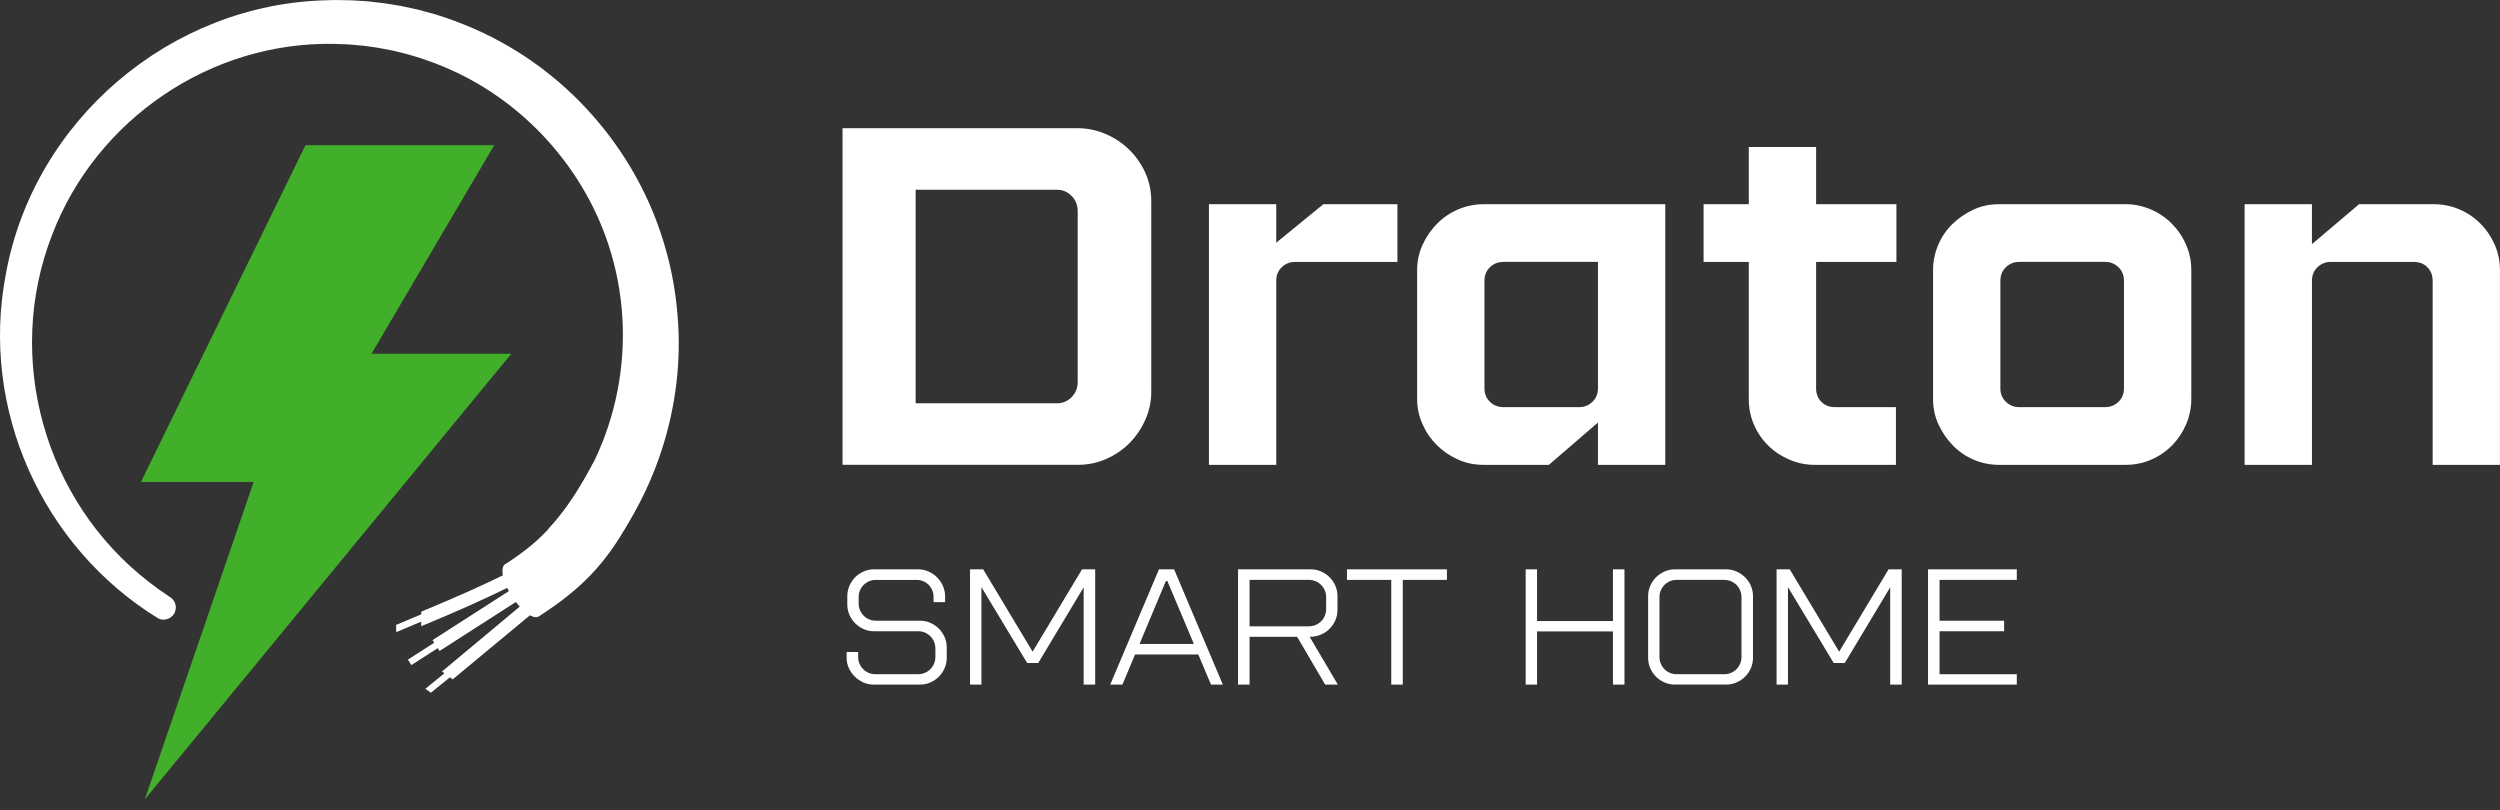 <svg xmlns="http://www.w3.org/2000/svg" width="179" height="58" viewBox="0 0 179 58" fill="none"><rect x="0" y="0" width="179" height="58" fill="#333333" stroke="none"/><path d="M10.373 57.227L18.163 34.506H10.094L21.872 10.395H35.387L31.238 17.444L26.601 25.326H36.615L35.413 26.784L10.373 57.227Z" fill="#42AF2A"></path><path d="M42.498 40.851L39.216 37.929C44.086 32.635 45.795 25.014 43.754 18.124C42.005 12.166 37.467 7.122 31.719 4.759C31.592 4.703 31.26 4.576 31.136 4.523C31.003 4.47 30.295 4.225 30.147 4.172C29.998 4.126 29.272 3.911 29.138 3.871C28.847 3.797 28.413 3.697 28.118 3.62C27.91 3.586 27.498 3.499 27.29 3.465C27.011 3.4 26.332 3.325 26.04 3.275L25.199 3.201C24.811 3.161 24.324 3.164 23.933 3.143C15.097 2.962 6.902 8.531 3.738 16.797C0.295 25.631 3.164 35.875 10.667 41.673C11.163 42.061 11.674 42.427 12.202 42.771C12.532 42.986 12.669 43.402 12.541 43.775C12.361 44.302 11.737 44.531 11.264 44.238C3.094 39.189 -1.455 29.364 0.419 19.62C2.42 8.593 12.237 0.246 23.459 0.017C23.903 -0.017 24.464 0.017 24.911 0.017C25.227 0.014 26.036 0.082 26.362 0.097C26.548 0.122 27.404 0.218 27.569 0.24C27.913 0.289 28.422 0.383 28.766 0.438C29.11 0.513 29.613 0.621 29.954 0.696C30.106 0.736 30.959 0.972 31.13 1.015C32.985 1.589 34.802 2.361 36.474 3.35C41.834 6.486 45.922 11.719 47.621 17.696C48.081 19.256 48.378 20.913 48.508 22.531C49.088 29.119 46.855 35.872 42.497 40.85L42.498 40.851Z" fill="white"></path><path d="M38.576 44.137C38.757 44.022 38.931 43.908 39.102 43.79C42.465 41.534 44.244 39.306 46.221 34.958L43.516 33.727L43.091 33.535L42.492 33.126C40.689 36.425 39.313 38.285 36.694 40.052C36.528 40.167 36.353 40.281 36.174 40.396L38.575 44.137H38.576Z" fill="white"></path><path d="M37.876 40.921C41.026 38.553 42.347 35.973 43.147 34.409C43.282 34.145 43.401 33.916 43.508 33.726L43.083 33.533C42.978 33.723 42.864 33.947 42.734 34.198C41.948 35.735 40.642 38.285 37.522 40.603C37.653 40.715 37.773 40.822 37.876 40.92V40.921Z" fill="white"></path><path d="M38.568 44.137C38.955 43.889 38.732 42.85 38.069 41.816C37.406 40.783 36.554 40.147 36.167 40.396C35.779 40.644 36.003 41.683 36.666 42.717C37.328 43.75 38.181 44.386 38.568 44.137Z" fill="white"></path><path d="M38.619 43.758C39.002 43.513 38.846 42.588 38.271 41.692C37.696 40.797 36.92 40.269 36.538 40.515C36.156 40.76 36.312 41.685 36.886 42.581C37.461 43.476 38.237 44.004 38.619 43.758Z" fill="white"></path><path d="M30.86 43.691L28.363 44.742L28.369 45.261L30.866 44.21L30.86 43.691Z" fill="white"></path><path d="M33.004 47.852L32.605 47.569L30.455 49.317L30.854 49.599L33.004 47.852Z" fill="white"></path><path d="M31.469 46.611L37.766 42.57C38.175 42.307 38.106 42.105 37.968 41.891C37.954 41.868 37.938 41.845 37.922 41.825C37.882 41.769 37.839 41.724 37.788 41.691C37.672 41.623 37.518 41.629 37.265 41.791L30.969 45.832L31.469 46.611Z" fill="white"></path><path d="M32.415 48.641L38.234 43.814C38.547 43.553 38.468 43.424 38.358 43.253C38.339 43.224 38.28 43.178 38.248 43.158C38.229 43.146 38.21 43.135 38.191 43.123C38.126 43.085 38.057 43.06 37.986 43.048C37.822 43.027 37.639 43.081 37.406 43.274L31.645 48.08L31.815 48.205L31.962 48.312L32.414 48.641H32.415Z" fill="white"></path><path d="M37.056 41.192C37.049 41.163 37.039 41.137 37.025 41.115C37.025 41.109 37.022 41.105 37.019 41.101C36.993 41.042 36.969 40.988 36.933 40.949C36.861 40.86 36.744 40.836 36.487 40.961C34.643 41.875 32.691 42.748 30.162 43.794L30.16 43.984L30.159 44.193L30.156 44.838C32.751 43.766 34.761 42.866 36.67 41.92C37.101 41.707 37.106 41.456 37.056 41.191V41.192Z" fill="white"></path><path d="M31.922 45.485L29.203 47.23L29.453 47.619L32.171 45.874L31.922 45.485Z" fill="white"></path><path d="M37.023 41.115C37.023 41.109 37.02 41.105 37.017 41.1C36.991 41.042 36.968 40.988 36.932 40.949C34.136 42.281 31.917 43.273 30.158 43.984C30.155 43.986 30.152 43.986 30.149 43.988L30.145 44.198C30.145 44.198 30.154 44.195 30.156 44.193C31.936 43.473 34.186 42.466 37.021 41.115H37.023Z" fill="white"></path><path d="M31.194 46.182L37.919 41.825C37.88 41.769 37.836 41.723 37.785 41.691L31.092 46.028L31.194 46.182Z" fill="white"></path><path d="M31.962 48.323L31.988 48.301L38.2 43.123C38.135 43.085 38.066 43.06 37.995 43.048L31.841 48.193L31.826 48.205L31.962 48.323Z" fill="white"></path><path d="M82.431 28.048C82.431 28.736 82.293 29.397 82.017 30.027C81.742 30.659 81.368 31.215 80.899 31.697C80.428 32.179 79.871 32.564 79.229 32.851C78.586 33.138 77.897 33.281 77.163 33.281H60.326V9.18H77.163C77.851 9.18 78.516 9.318 79.16 9.593C79.802 9.868 80.365 10.242 80.847 10.712C81.329 11.182 81.713 11.733 82.001 12.364C82.287 12.995 82.431 13.679 82.431 14.413V28.048ZM77.163 15.103C77.163 14.689 77.019 14.334 76.733 14.035C76.445 13.737 76.095 13.587 75.683 13.587H65.56V28.875H75.683C76.095 28.875 76.445 28.725 76.733 28.427C77.019 28.129 77.163 27.773 77.163 27.359V15.102V15.103Z" fill="white"></path><path d="M91.379 33.283H86.559V14.622H91.379V17.376L94.753 14.622H100.055V18.753H92.722C92.354 18.753 92.038 18.88 91.775 19.132C91.511 19.385 91.379 19.706 91.379 20.096V33.283Z" fill="white"></path><path d="M106.218 33.283C105.553 33.283 104.933 33.151 104.359 32.887C103.785 32.624 103.285 32.28 102.862 31.855C102.437 31.43 102.098 30.931 101.846 30.357C101.593 29.784 101.467 29.187 101.467 28.567V19.339C101.467 18.697 101.599 18.088 101.863 17.514C102.126 16.941 102.476 16.435 102.913 15.999C103.348 15.563 103.854 15.224 104.428 14.983C105.001 14.742 105.598 14.622 106.218 14.622H119.233V33.283H114.413V30.253L110.9 33.283H106.217H106.218ZM113.07 29.151C113.437 29.151 113.752 29.025 114.017 28.772C114.281 28.519 114.413 28.198 114.413 27.808V18.752H107.63C107.262 18.752 106.947 18.879 106.683 19.131C106.419 19.385 106.287 19.706 106.287 20.095V27.808C106.287 28.198 106.419 28.519 106.683 28.772C106.947 29.025 107.262 29.151 107.63 29.151H113.07Z" fill="white"></path><path d="M135.75 33.283H129.931C129.311 33.283 128.714 33.162 128.14 32.921C127.566 32.68 127.061 32.348 126.625 31.923C126.189 31.498 125.844 31 125.592 30.425C125.339 29.852 125.213 29.232 125.213 28.566V18.754H121.977V14.622H125.213V10.525H130.033V14.622H135.783V18.754H130.033V27.809C130.033 28.2 130.159 28.521 130.412 28.773C130.664 29.026 130.985 29.152 131.376 29.152H135.749V33.284L135.75 33.283Z" fill="white"></path><path d="M152.179 14.62C152.799 14.62 153.395 14.741 153.97 14.982C154.543 15.223 155.049 15.562 155.485 15.997C155.92 16.433 156.265 16.938 156.518 17.513C156.771 18.087 156.897 18.695 156.897 19.337V28.565C156.897 29.185 156.777 29.782 156.536 30.356C156.295 30.93 155.962 31.435 155.538 31.871C155.113 32.307 154.613 32.652 154.04 32.904C153.466 33.158 152.846 33.283 152.181 33.283H143.125C142.506 33.283 141.908 33.163 141.335 32.922C140.761 32.681 140.262 32.342 139.837 31.906C139.412 31.471 139.068 30.971 138.804 30.409C138.54 29.846 138.408 29.233 138.408 28.566V19.338C138.408 18.718 138.529 18.122 138.77 17.548C139.011 16.974 139.349 16.475 139.785 16.05C140.221 15.625 140.72 15.281 141.283 15.017C141.845 14.753 142.46 14.621 143.125 14.621H152.181L152.179 14.62ZM152.076 20.095C152.076 19.704 151.943 19.383 151.681 19.131C151.416 18.878 151.1 18.752 150.733 18.752H144.57C144.203 18.752 143.887 18.878 143.623 19.131C143.359 19.384 143.227 19.705 143.227 20.095V27.807C143.227 28.198 143.359 28.519 143.623 28.771C143.887 29.024 144.203 29.15 144.57 29.15H150.733C151.1 29.15 151.416 29.024 151.681 28.771C151.943 28.519 152.076 28.198 152.076 27.807V20.095Z" fill="white"></path><path d="M165.535 33.283H160.715V14.622H165.535V17.48L168.909 14.622H174.28C174.9 14.622 175.496 14.742 176.071 14.983C176.644 15.224 177.15 15.563 177.586 15.999C178.021 16.435 178.366 16.94 178.619 17.514C178.872 18.088 178.998 18.697 178.998 19.339V33.284H174.178V20.097C174.178 19.706 174.051 19.385 173.799 19.133C173.546 18.881 173.225 18.754 172.835 18.754H166.879C166.511 18.754 166.195 18.881 165.932 19.133C165.668 19.386 165.536 19.707 165.536 20.097V33.284L165.535 33.283Z" fill="white"></path><path d="M62.706 41.52C62.541 41.52 62.383 41.551 62.235 41.614C62.085 41.677 61.953 41.765 61.84 41.879C61.725 41.994 61.638 42.125 61.574 42.274C61.511 42.424 61.48 42.58 61.48 42.746V43.217C61.48 43.382 61.512 43.539 61.574 43.688C61.637 43.838 61.725 43.97 61.84 44.083C61.953 44.197 62.085 44.285 62.235 44.349C62.384 44.412 62.542 44.443 62.706 44.443H65.877C66.137 44.443 66.382 44.494 66.614 44.596C66.846 44.698 67.049 44.836 67.221 45.008C67.393 45.182 67.531 45.384 67.633 45.615C67.736 45.847 67.787 46.096 67.787 46.364V47.107C67.787 47.366 67.736 47.611 67.633 47.844C67.531 48.076 67.393 48.278 67.221 48.45C67.048 48.624 66.846 48.761 66.614 48.863C66.382 48.965 66.137 49.016 65.877 49.016H62.541C62.281 49.016 62.036 48.963 61.804 48.857C61.572 48.75 61.367 48.61 61.191 48.432C61.014 48.255 60.874 48.053 60.772 47.825C60.67 47.597 60.619 47.357 60.619 47.106V46.681H61.444V47.047C61.444 47.212 61.476 47.37 61.538 47.518C61.601 47.668 61.689 47.8 61.804 47.913C61.917 48.028 62.049 48.115 62.199 48.179C62.348 48.242 62.505 48.273 62.67 48.273H65.747C65.912 48.273 66.069 48.241 66.219 48.179C66.368 48.116 66.499 48.028 66.613 47.913C66.727 47.8 66.816 47.668 66.879 47.518C66.941 47.369 66.973 47.211 66.973 47.047V46.422C66.973 46.257 66.941 46.101 66.879 45.951C66.816 45.802 66.728 45.67 66.613 45.556C66.499 45.443 66.368 45.354 66.219 45.291C66.069 45.228 65.912 45.197 65.747 45.197H62.576C62.316 45.197 62.071 45.146 61.839 45.044C61.607 44.941 61.404 44.803 61.232 44.631C61.059 44.459 60.922 44.256 60.82 44.024C60.718 43.792 60.667 43.543 60.667 43.276V42.687C60.667 42.427 60.718 42.18 60.82 41.944C60.922 41.708 61.059 41.504 61.232 41.331C61.404 41.158 61.608 41.02 61.839 40.918C62.071 40.816 62.316 40.765 62.576 40.765H65.747C66.007 40.765 66.254 40.818 66.49 40.924C66.726 41.031 66.93 41.172 67.103 41.349C67.276 41.526 67.414 41.731 67.516 41.962C67.618 42.194 67.669 42.435 67.669 42.687V43.111H66.844V42.734C66.844 42.569 66.812 42.412 66.75 42.263C66.686 42.113 66.6 41.984 66.49 41.874C66.38 41.764 66.25 41.678 66.102 41.615C65.952 41.552 65.795 41.521 65.63 41.521H62.706V41.52Z" fill="white"></path><path d="M73.546 47.473L70.269 42.038V49.018H69.455V40.765H70.398L73.935 46.66L77.472 40.765H78.415V49.018H77.59V42.05L74.336 47.472H73.546V47.473Z" fill="white"></path><path d="M86.707 49.018L85.799 46.86H81.272L80.365 49.018H79.492L82.982 40.765H84.066L87.556 49.018H86.707ZM81.591 46.106H85.481L83.583 41.602H83.477L81.591 46.106Z" fill="white"></path><path d="M93.855 40.765C94.115 40.765 94.36 40.816 94.592 40.918C94.824 41.02 95.026 41.158 95.199 41.33C95.371 41.503 95.509 41.706 95.611 41.937C95.713 42.169 95.764 42.418 95.764 42.685V43.675C95.764 43.935 95.713 44.18 95.611 44.412C95.509 44.645 95.37 44.849 95.193 45.025C95.016 45.202 94.806 45.342 94.562 45.444C94.319 45.546 94.056 45.597 93.772 45.597L95.788 49.016H94.88L92.876 45.597H89.469V49.016H88.644V40.764H93.855V40.765ZM94.951 42.745C94.951 42.58 94.919 42.423 94.857 42.274C94.793 42.124 94.706 41.992 94.591 41.879C94.477 41.765 94.346 41.676 94.196 41.613C94.047 41.551 93.889 41.519 93.725 41.519H89.469V44.843H93.725C93.89 44.843 94.047 44.812 94.196 44.749C94.346 44.687 94.477 44.598 94.591 44.484C94.705 44.37 94.793 44.238 94.857 44.089C94.919 43.939 94.951 43.782 94.951 43.617V42.745Z" fill="white"></path><path d="M103.599 41.52H100.439V49.018H99.615V41.52H96.443V40.765H103.599V41.52Z" fill="white"></path><path d="M116.312 40.765V49.018H115.487V45.21H110.052V49.018H109.238V40.765H110.052V44.467H115.487V40.765H116.312Z" fill="white"></path><path d="M123.593 40.765C123.852 40.765 124.098 40.816 124.33 40.918C124.562 41.02 124.766 41.158 124.943 41.33C125.12 41.503 125.259 41.706 125.361 41.937C125.463 42.169 125.514 42.418 125.514 42.685V47.106C125.514 47.365 125.463 47.611 125.361 47.843C125.259 48.075 125.121 48.278 124.949 48.45C124.776 48.623 124.572 48.76 124.336 48.862C124.1 48.964 123.852 49.015 123.593 49.015H119.915C119.656 49.015 119.41 48.964 119.178 48.862C118.946 48.76 118.744 48.622 118.571 48.45C118.398 48.278 118.261 48.074 118.159 47.843C118.057 47.611 118.006 47.365 118.006 47.106V42.685C118.006 42.426 118.057 42.179 118.159 41.942C118.261 41.706 118.401 41.502 118.577 41.329C118.754 41.157 118.958 41.019 119.19 40.917C119.422 40.815 119.664 40.764 119.915 40.764H123.593V40.765ZM124.69 42.745C124.69 42.58 124.658 42.423 124.595 42.274C124.532 42.124 124.444 41.992 124.33 41.879C124.215 41.765 124.084 41.676 123.935 41.613C123.785 41.551 123.628 41.519 123.464 41.519H120.044C119.879 41.519 119.722 41.551 119.573 41.613C119.424 41.676 119.292 41.764 119.178 41.879C119.064 41.993 118.976 42.124 118.913 42.274C118.849 42.423 118.818 42.58 118.818 42.745V47.048C118.818 47.213 118.85 47.371 118.913 47.519C118.975 47.669 119.064 47.801 119.178 47.914C119.292 48.029 119.424 48.117 119.573 48.18C119.723 48.243 119.88 48.274 120.044 48.274H123.464C123.629 48.274 123.785 48.242 123.935 48.18C124.084 48.117 124.215 48.029 124.33 47.914C124.443 47.801 124.532 47.669 124.595 47.519C124.658 47.37 124.69 47.212 124.69 47.048V42.745Z" fill="white"></path><path d="M131.294 47.473L128.017 42.038V49.018H127.203V40.765H128.146L131.683 46.66L135.22 40.765H136.163V49.018H135.338V42.05L132.084 47.472H131.294V47.473Z" fill="white"></path><path d="M144.402 49.018H138.047V40.765H144.402V41.52H138.873V44.444H143.494V45.198H138.873V48.275H144.402V49.019V49.018Z" fill="white"></path></svg>